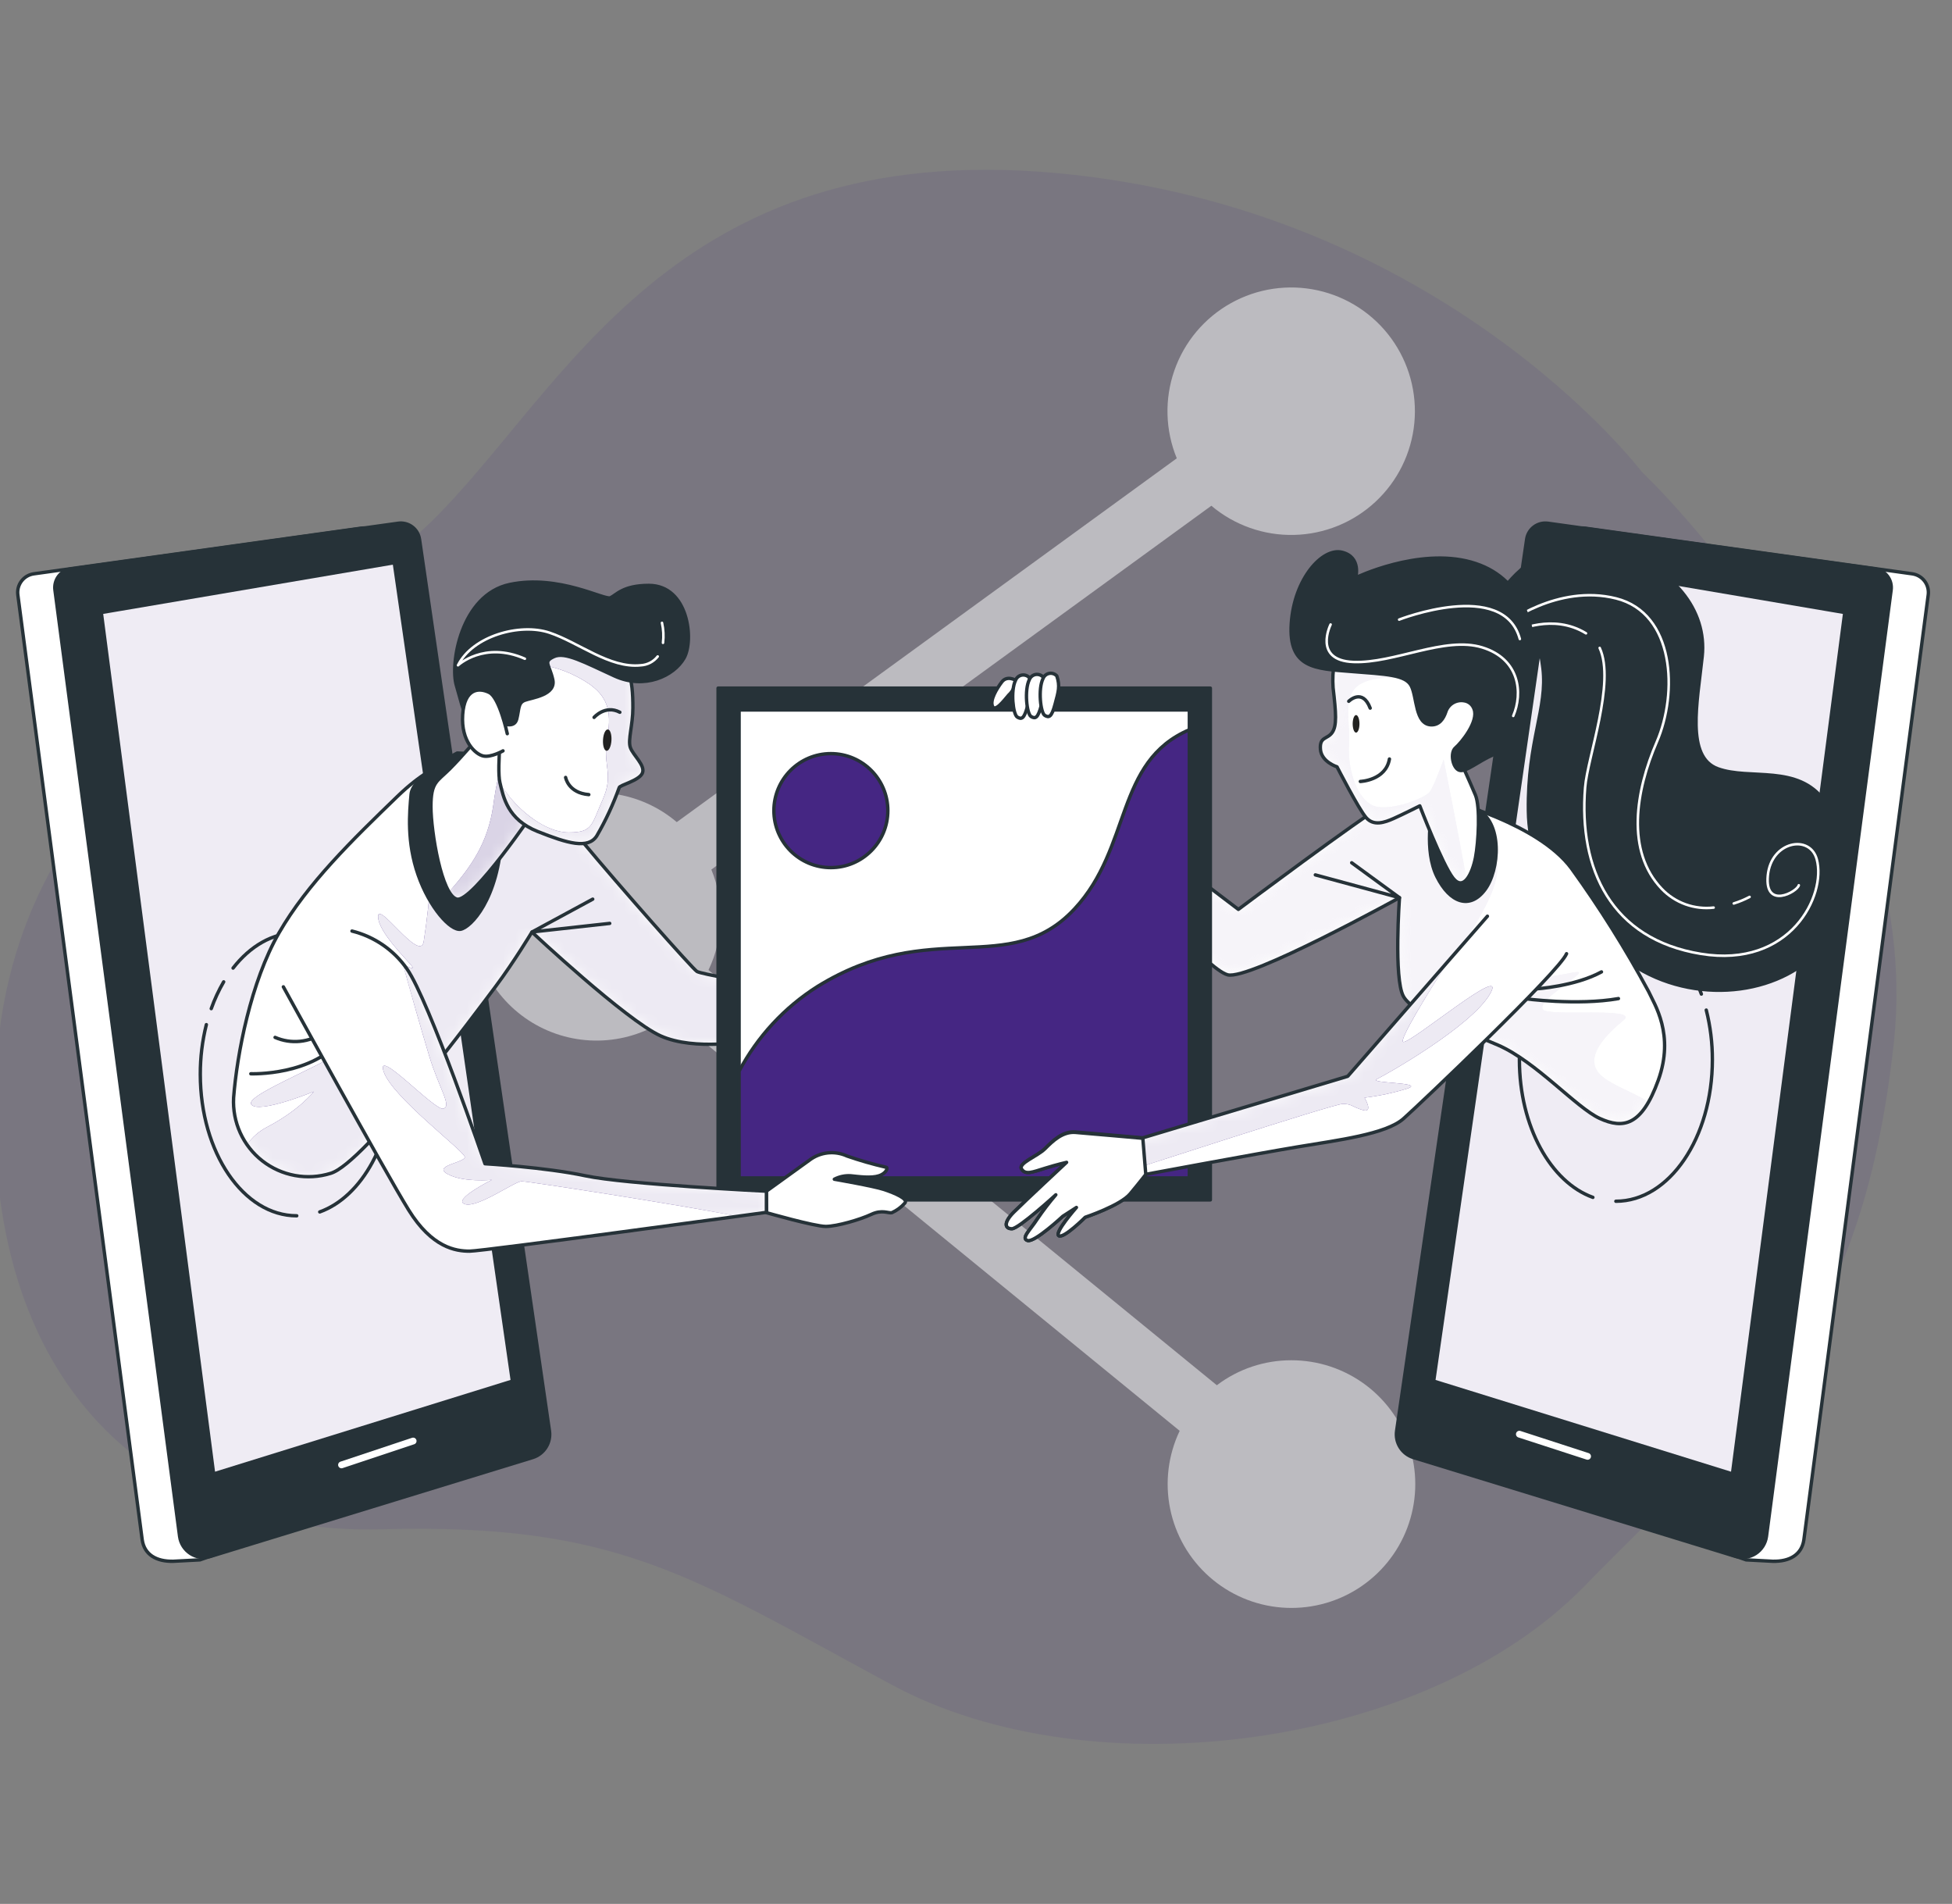 <svg width="161" height="157" viewBox="0 0 161 157" fill="none" xmlns="http://www.w3.org/2000/svg">
<rect x="0" y="0" width="161" height="157" fill="#808080" stroke="none"/>
<g clip-path="url(#clip0_2479_182604)">
<path opacity="0.1" d="M135.4 38.889C135.4 38.889 118.892 17.149 87.092 14.269C55.292 11.389 46.532 32.341 35.516 43.069C24.5 53.797 1.464 61.673 -0.292 87.605C-2.048 113.537 11.98 126.629 31.508 126.105C51.036 125.581 57.048 130.037 73.572 138.941C90.096 147.845 117.64 144.177 130.66 130.821C143.68 117.465 153.46 110.917 156.2 86.021C158.94 61.125 135.4 38.889 135.4 38.889Z" fill="#452683"/>
<path opacity="0.5" d="M106.512 112.169C104.293 112.165 102.133 112.888 100.364 114.229L58.436 79.989C59.055 78.702 59.395 77.299 59.436 75.872C59.477 74.445 59.216 73.025 58.672 71.705L99.912 41.705C101.818 43.315 104.248 44.171 106.743 44.11C109.237 44.05 111.623 43.078 113.449 41.378C115.276 39.677 116.416 37.367 116.654 34.883C116.892 32.399 116.212 29.914 114.742 27.898C113.272 25.882 111.114 24.474 108.676 23.941C106.239 23.408 103.69 23.786 101.513 25.005C99.336 26.223 97.68 28.197 96.86 30.554C96.039 32.91 96.111 35.486 97.06 37.793L55.82 67.793C54.352 66.546 52.56 65.738 50.653 65.465C48.745 65.191 46.799 65.462 45.039 66.247C43.279 67.031 41.776 68.297 40.705 69.899C39.633 71.5 39.035 73.372 38.981 75.298C38.927 77.224 39.419 79.127 40.399 80.786C41.379 82.445 42.808 83.793 44.521 84.675C46.234 85.557 48.162 85.937 50.082 85.771C52.002 85.605 53.836 84.9 55.372 83.737L97.3 117.989C96.348 119.988 96.071 122.242 96.512 124.413C96.952 126.583 98.086 128.551 99.742 130.02C101.399 131.49 103.488 132.381 105.695 132.56C107.902 132.738 110.108 132.195 111.979 131.011C113.85 129.827 115.286 128.067 116.07 125.996C116.854 123.926 116.944 121.656 116.325 119.53C115.707 117.403 114.414 115.536 112.642 114.208C110.87 112.88 108.714 112.165 106.5 112.169H106.512Z" fill="white"/>
<path d="M31.532 44.869L42.26 118.409C42.4 119.377 17.428 128.341 16.492 128.629L14.304 128.745C12.888 128.781 11.904 128.189 11.728 126.973L1.472 49.057C1.418 48.651 1.526 48.239 1.775 47.913C2.023 47.587 2.39 47.373 2.796 47.317L29.8 43.553C30.204 43.502 30.611 43.611 30.935 43.857C31.259 44.103 31.474 44.466 31.532 44.869Z" fill="white" stroke="#263238" stroke-width="0.28" stroke-linecap="round" stroke-linejoin="round"/>
<path d="M34.6 44.465L45.32 118.005C45.386 118.473 45.283 118.95 45.03 119.35C44.778 119.75 44.391 120.047 43.94 120.189L17.364 128.345C17.088 128.427 16.798 128.448 16.514 128.407C16.229 128.366 15.956 128.265 15.714 128.109C15.473 127.953 15.267 127.747 15.112 127.505C14.957 127.263 14.856 126.99 14.816 126.705L4.532 48.653C4.479 48.246 4.588 47.835 4.837 47.509C5.086 47.183 5.454 46.969 5.86 46.913L32.84 43.149C33.248 43.091 33.662 43.196 33.992 43.443C34.322 43.69 34.541 44.057 34.6 44.465Z" fill="#263238" stroke="#263238" stroke-width="0.28" stroke-linecap="round" stroke-linejoin="round"/>
<path d="M28.168 120.797L34.076 118.829" stroke="white" stroke-width="0.56" stroke-linecap="round" stroke-linejoin="round"/>
<path d="M32.52 46.401L8.356 50.509L17.62 121.541L42.264 113.889L32.52 46.401Z" fill="#EFECF4" stroke="#263238" stroke-width="0.28" stroke-linecap="round" stroke-linejoin="round"/>
<path d="M128.999 44.869L118.251 118.409C118.111 119.377 143.083 128.341 144.019 128.629L146.207 128.745C147.623 128.781 148.607 128.189 148.783 126.973L159.039 49.057C159.094 48.65 158.985 48.238 158.736 47.912C158.487 47.586 158.118 47.372 157.711 47.317L130.731 43.553C130.328 43.502 129.92 43.611 129.596 43.857C129.272 44.103 129.058 44.466 128.999 44.869Z" fill="white" stroke="#263238" stroke-width="0.28" stroke-linecap="round" stroke-linejoin="round"/>
<path d="M125.92 44.465L115.192 118.005C115.126 118.474 115.229 118.95 115.482 119.35C115.734 119.75 116.121 120.047 116.572 120.189L143.148 128.345C143.424 128.427 143.714 128.448 143.998 128.407C144.283 128.366 144.556 128.265 144.798 128.109C145.039 127.953 145.245 127.747 145.4 127.505C145.555 127.263 145.656 126.99 145.696 126.705L155.98 48.653C156.033 48.246 155.924 47.835 155.675 47.509C155.426 47.183 155.058 46.969 154.652 46.913L127.672 43.149C127.265 43.093 126.853 43.2 126.525 43.446C126.197 43.693 125.979 44.059 125.92 44.465Z" fill="#263238" stroke="#263238" stroke-width="0.28" stroke-linecap="round" stroke-linejoin="round"/>
<path d="M125.316 118.265L130.944 120.093" stroke="white" stroke-width="0.56" stroke-linecap="round" stroke-linejoin="round"/>
<path d="M127.992 46.401L152.156 50.509L142.892 121.541L118.248 113.889L127.992 46.401Z" fill="#EFECF4" stroke="#263238" stroke-width="0.28" stroke-linecap="round" stroke-linejoin="round"/>
<path d="M19.224 79.829C20.628 78.025 22.464 76.929 24.476 76.929C28.876 76.929 32.436 82.153 32.436 88.601C32.436 94.085 29.852 98.689 26.372 99.937" stroke="#263238" stroke-width="0.28" stroke-linecap="round" stroke-linejoin="round"/>
<path d="M17.424 83.173C17.696 82.407 18.039 81.668 18.448 80.965" stroke="#263238" stroke-width="0.28" stroke-linecap="round" stroke-linejoin="round"/>
<path d="M24.476 100.257C20.076 100.257 16.52 95.029 16.52 88.585C16.517 87.206 16.684 85.831 17.02 84.493" stroke="#263238" stroke-width="0.28" stroke-linecap="round" stroke-linejoin="round"/>
<path d="M138.528 78.629C137.124 76.825 135.288 75.729 133.276 75.729C128.876 75.729 125.32 80.953 125.32 87.401C125.32 92.885 127.9 97.489 131.38 98.737" stroke="#263238" stroke-width="0.28" stroke-linecap="round" stroke-linejoin="round"/>
<path d="M140.328 81.973C140.056 81.207 139.714 80.467 139.304 79.765" stroke="#263238" stroke-width="0.28" stroke-linecap="round" stroke-linejoin="round"/>
<path d="M133.276 99.057C137.676 99.057 141.236 93.829 141.236 87.385C141.239 86.005 141.07 84.631 140.732 83.293" stroke="#263238" stroke-width="0.28" stroke-linecap="round" stroke-linejoin="round"/>
<path d="M124.128 48.413C124.128 48.413 127.428 43.661 132.744 45.193C138.06 46.725 140.8 50.345 140.396 54.133C139.992 57.921 139.028 62.429 141.684 63.393C144.34 64.357 148.288 62.993 150.484 66.053C152.68 69.113 153.544 73.865 150.404 77.889C147.264 81.913 140.316 82.965 135.08 79.829C129.844 76.693 126.14 72.661 126.06 66.861C125.98 61.061 127.66 58.405 127.26 55.101C126.86 51.797 125.972 51.557 125.972 51.557L124.128 48.413Z" fill="#263238" stroke="#263238" stroke-width="0.28" stroke-linecap="round" stroke-linejoin="round"/>
<path d="M131.94 53.429C133.252 56.285 130.928 62.469 130.74 64.937C130.2 71.665 132.892 77.449 140.292 78.657C147.692 79.865 150.648 73.817 149.844 70.857C149.272 68.765 146.076 69.377 145.808 72.201C145.54 75.025 148.228 73.545 148.364 73.001" stroke="white" stroke-width="0.21" stroke-linecap="round" stroke-linejoin="round"/>
<path d="M125.084 52.037C125.084 52.037 128.068 50.541 130.812 52.225" stroke="white" stroke-width="0.21" stroke-linecap="round" stroke-linejoin="round"/>
<path d="M143 74.501C143.451 74.362 143.887 74.181 144.304 73.961" stroke="white" stroke-width="0.21" stroke-linecap="round" stroke-linejoin="round"/>
<path d="M124.14 51.497C124.14 51.497 128.444 48.133 133.288 49.345C138.132 50.557 138.4 57.145 136.652 61.181C134.904 65.217 134.096 70.197 137.052 73.289C137.598 73.863 138.269 74.301 139.013 74.571C139.758 74.84 140.554 74.933 141.34 74.841" stroke="white" stroke-width="0.21" stroke-linecap="round" stroke-linejoin="round"/>
<path d="M119.536 66.053C119.536 66.053 115.912 65.409 114.14 66.373C112.368 67.337 102.14 74.989 102.14 74.989L93.445 68.389V72.657C93.445 72.657 99.484 79.905 101.256 80.385C103.028 80.865 115.428 74.025 115.428 74.025C115.428 74.025 114.948 80.709 115.752 82.157C116.556 83.605 120.424 84.817 123.564 86.185C126.704 87.553 130.008 91.341 131.94 92.225C133.872 93.109 135.404 92.869 136.772 89.085C138.14 85.301 136.448 82.805 135.972 81.757C134.076 78.239 131.95 74.849 129.608 71.609C126.868 67.905 119.536 66.053 119.536 66.053Z" fill="white"/>
<mask id="mask0_2479_182604" style="mask-type:luminance" maskUnits="userSpaceOnUse" x="93" y="65" width="45" height="28">
<path d="M119.536 66.053C119.536 66.053 115.912 65.409 114.14 66.373C112.368 67.337 102.14 74.989 102.14 74.989L93.445 68.389V72.657C93.445 72.657 99.484 79.905 101.256 80.385C103.028 80.865 115.428 74.025 115.428 74.025C115.428 74.025 114.948 80.709 115.752 82.157C116.556 83.605 120.424 84.817 123.564 86.185C126.704 87.553 130.008 91.341 131.94 92.225C133.872 93.109 135.404 92.869 136.772 89.085C138.14 85.301 136.448 82.805 135.972 81.757C134.076 78.239 131.95 74.849 129.608 71.609C126.868 67.905 119.536 66.053 119.536 66.053Z" fill="white"/>
</mask>
<g mask="url(#mask0_2479_182604)">
<path d="M131.861 88.481C130.709 87.073 132.501 85.281 133.909 84.133C135.317 82.985 127.641 83.877 127.257 83.237C126.873 82.597 128.921 81.445 130.057 80.437C131.193 79.429 126.677 81.561 124.057 80.037C121.437 78.513 119.837 79.029 119.837 79.029C119.837 79.029 122.637 75.193 123.289 72.889C123.941 70.585 122.889 70.205 122.889 70.205L122.137 66.905C120.629 66.349 119.521 66.069 119.521 66.069C119.521 66.069 115.897 65.425 114.125 66.389C112.353 67.353 102.125 75.005 102.125 75.005L93.429 68.405V72.673C93.429 72.673 99.469 79.921 101.241 80.401C103.013 80.881 115.413 74.041 115.413 74.041C115.413 74.041 114.933 80.725 115.737 82.173C116.541 83.621 120.409 84.833 123.549 86.201C126.689 87.569 129.993 91.357 131.925 92.241C133.497 92.961 134.805 92.937 135.973 90.865C134.733 90.069 132.601 89.377 131.861 88.481Z" fill="#452683" fill-opacity="0.1"/>
<path opacity="0.5" d="M131.861 88.481C130.709 87.073 132.501 85.281 133.909 84.133C135.317 82.985 127.641 83.877 127.257 83.237C126.873 82.597 128.921 81.445 130.057 80.437C131.193 79.429 126.677 81.561 124.057 80.037C121.437 78.513 119.837 79.029 119.837 79.029C119.837 79.029 122.637 75.193 123.289 72.889C123.941 70.585 122.889 70.205 122.889 70.205L122.137 66.905C120.629 66.349 119.521 66.069 119.521 66.069C119.521 66.069 115.897 65.425 114.125 66.389C112.353 67.353 102.125 75.005 102.125 75.005L93.429 68.405V72.673C93.429 72.673 99.469 79.921 101.241 80.401C103.013 80.881 115.413 74.041 115.413 74.041C115.413 74.041 114.933 80.725 115.737 82.173C116.541 83.621 120.409 84.833 123.549 86.201C126.689 87.569 129.993 91.357 131.925 92.241C133.497 92.961 134.805 92.937 135.973 90.865C134.733 90.069 132.601 89.377 131.861 88.481Z" fill="white"/>
</g>
<path d="M119.536 66.053C119.536 66.053 115.912 65.409 114.14 66.373C112.368 67.337 102.14 74.989 102.14 74.989L93.445 68.389V72.657C93.445 72.657 99.484 79.905 101.256 80.385C103.028 80.865 115.428 74.025 115.428 74.025C115.428 74.025 114.948 80.709 115.752 82.157C116.556 83.605 120.424 84.817 123.564 86.185C126.704 87.553 130.008 91.341 131.94 92.225C133.872 93.109 135.404 92.869 136.772 89.085C138.14 85.301 136.448 82.805 135.972 81.757C134.076 78.239 131.95 74.849 129.608 71.609C126.868 67.905 119.536 66.053 119.536 66.053Z" stroke="#263238" stroke-width="0.28" stroke-linecap="round" stroke-linejoin="round"/>
<path d="M126.688 81.545C126.688 81.545 129.888 81.345 132.088 80.145" stroke="#263238" stroke-width="0.28" stroke-linecap="round" stroke-linejoin="round"/>
<path d="M125.688 82.345C125.688 82.345 130.088 82.945 133.488 82.345" stroke="#263238" stroke-width="0.28" stroke-linecap="round" stroke-linejoin="round"/>
<path d="M111.488 71.145L115.428 74.025L108.488 72.145" stroke="#263238" stroke-width="0.28" stroke-linecap="round" stroke-linejoin="round"/>
<path d="M118.117 66.845C118.117 66.845 117.433 70.113 118.517 72.289C119.601 74.465 121.237 75.013 122.465 73.381C123.693 71.749 123.961 67.781 121.785 66.709C119.609 65.637 118.525 66.301 118.117 66.845Z" fill="#263238" stroke="#263238" stroke-width="0.28" stroke-linecap="round" stroke-linejoin="round"/>
<path d="M38.517 62.765C38.517 62.765 36.517 62.057 32.785 65.665C29.052 69.273 25.352 72.865 23.017 76.917C20.68 80.969 19.549 86.917 19.268 90.517C19.214 91.512 19.401 92.506 19.814 93.413C20.227 94.32 20.852 95.114 21.638 95.727C22.424 96.34 23.347 96.754 24.327 96.933C25.307 97.112 26.317 97.052 27.268 96.757C30.069 95.933 39.416 83.301 40.901 81.317C42.385 79.333 43.873 76.861 43.873 76.861C43.873 76.861 51.657 84.149 54.489 85.421C57.321 86.693 61.8 85.829 61.8 85.829L62.013 81.029C62.013 81.029 57.837 80.321 57.484 80.109C57.133 79.897 51.117 73.105 48.001 69.353C44.885 65.601 42.764 63.269 41.2 62.701C40.772 62.529 40.313 62.447 39.852 62.458C39.391 62.468 38.936 62.573 38.517 62.765Z" fill="white"/>
<mask id="mask1_2479_182604" style="mask-type:luminance" maskUnits="userSpaceOnUse" x="19" y="62" width="44" height="36">
<path d="M38.517 62.765C38.517 62.765 36.517 62.057 32.785 65.665C29.052 69.273 25.352 72.865 23.017 76.917C20.68 80.969 19.549 86.917 19.268 90.517C19.214 91.512 19.401 92.506 19.814 93.413C20.227 94.32 20.852 95.114 21.638 95.727C22.424 96.34 23.347 96.754 24.327 96.933C25.307 97.112 26.317 97.052 27.268 96.757C30.069 95.933 39.416 83.301 40.901 81.317C42.385 79.333 43.873 76.861 43.873 76.861C43.873 76.861 51.657 84.149 54.489 85.421C57.321 86.693 61.8 85.829 61.8 85.829L62.013 81.029C62.013 81.029 57.837 80.321 57.484 80.109C57.133 79.897 51.117 73.105 48.001 69.353C44.885 65.601 42.764 63.269 41.2 62.701C40.772 62.529 40.313 62.447 39.852 62.458C39.391 62.468 38.936 62.573 38.517 62.765Z" fill="white"/>
</mask>
<g mask="url(#mask1_2479_182604)">
<path d="M47.996 69.345C45.736 66.625 43.996 64.653 42.624 63.557L42.328 63.597C37.984 64.421 35.528 72.169 35.528 72.169C35.424 74.016 35.228 75.857 34.94 77.685C34.588 79.329 31.184 74.281 31.184 75.573C31.184 76.865 33.648 79.213 33.984 79.681C34.32 80.149 32.928 79.329 32.224 79.097C31.52 78.865 29.524 84.965 28.82 86.137C28.116 87.309 20.132 90.249 20.72 91.069C21.308 91.889 25.884 90.013 25.884 90.013C25.884 90.013 24.708 91.541 22.008 92.949C21.355 93.288 20.795 93.781 20.376 94.385C21.116 95.472 22.19 96.29 23.434 96.716C24.679 97.141 26.029 97.152 27.28 96.745C30.08 95.921 39.428 83.289 40.912 81.305C42.396 79.321 43.884 76.849 43.884 76.849C43.884 76.849 51.668 84.137 54.5 85.409C57.332 86.681 61.8 85.829 61.8 85.829L62.012 81.029C62.012 81.029 57.836 80.321 57.484 80.109C57.132 79.897 51.112 73.097 47.996 69.345Z" fill="#452683"/>
<path opacity="0.9" d="M47.996 69.345C45.736 66.625 43.996 64.653 42.624 63.557L42.328 63.597C37.984 64.421 35.528 72.169 35.528 72.169C35.424 74.016 35.228 75.857 34.94 77.685C34.588 79.329 31.184 74.281 31.184 75.573C31.184 76.865 33.648 79.213 33.984 79.681C34.32 80.149 32.928 79.329 32.224 79.097C31.52 78.865 29.524 84.965 28.82 86.137C28.116 87.309 20.132 90.249 20.72 91.069C21.308 91.889 25.884 90.013 25.884 90.013C25.884 90.013 24.708 91.541 22.008 92.949C21.355 93.288 20.795 93.781 20.376 94.385C21.116 95.472 22.19 96.29 23.434 96.716C24.679 97.141 26.029 97.152 27.28 96.745C30.08 95.921 39.428 83.289 40.912 81.305C42.396 79.321 43.884 76.849 43.884 76.849C43.884 76.849 51.668 84.137 54.5 85.409C57.332 86.681 61.8 85.829 61.8 85.829L62.012 81.029C62.012 81.029 57.836 80.321 57.484 80.109C57.132 79.897 51.112 73.097 47.996 69.345Z" fill="white"/>
</g>
<path d="M38.517 62.765C38.517 62.765 36.517 62.057 32.785 65.665C29.052 69.273 25.352 72.865 23.017 76.917C20.68 80.969 19.549 86.917 19.268 90.517C19.214 91.512 19.401 92.506 19.814 93.413C20.227 94.32 20.852 95.114 21.638 95.727C22.424 96.34 23.347 96.754 24.327 96.933C25.307 97.112 26.317 97.052 27.268 96.757C30.069 95.933 39.416 83.301 40.901 81.317C42.385 79.333 43.873 76.861 43.873 76.861C43.873 76.861 51.657 84.149 54.489 85.421C57.321 86.693 61.8 85.829 61.8 85.829L62.013 81.029C62.013 81.029 57.837 80.321 57.484 80.109C57.133 79.897 51.117 73.105 48.001 69.353C44.885 65.601 42.764 63.269 41.2 62.701C40.772 62.529 40.313 62.447 39.852 62.458C39.391 62.468 38.936 62.573 38.517 62.765Z" stroke="#263238" stroke-width="0.28" stroke-linecap="round" stroke-linejoin="round"/>
<path d="M22.689 85.545C23.333 85.827 24.04 85.939 24.741 85.869C25.442 85.799 26.112 85.549 26.689 85.145" stroke="#263238" stroke-width="0.28" stroke-linecap="round" stroke-linejoin="round"/>
<path d="M20.688 88.545C20.688 88.545 25.888 88.745 28.288 85.545" stroke="#263238" stroke-width="0.28" stroke-linecap="round" stroke-linejoin="round"/>
<path d="M48.888 74.145L43.892 76.849L50.288 76.145" stroke="#263238" stroke-width="0.28" stroke-linecap="round" stroke-linejoin="round"/>
<path d="M37.712 62.097C37.712 62.097 34.044 63.997 33.908 65.493C33.772 66.989 33.54 69.429 34.488 72.145C35.436 74.861 37.168 76.765 37.984 76.629C38.8 76.493 41.108 74.185 41.38 68.885C41.652 63.585 40.02 62.097 37.712 62.097Z" fill="#263238" stroke="#263238" stroke-width="0.28" stroke-linecap="round" stroke-linejoin="round"/>
<path d="M99.828 56.745H59.228V98.945H99.828V56.745Z" fill="#263238" stroke="#263238" stroke-width="0.28" stroke-linecap="round" stroke-linejoin="round"/>
<path d="M98.097 58.545H60.96V97.145H98.097V58.545Z" fill="white" stroke="#263238" stroke-width="0.28" stroke-linecap="round" stroke-linejoin="round"/>
<path d="M98.097 60.177C91.952 62.801 93.353 69.869 88.629 74.945C83.228 80.745 76.829 75.545 67.428 81.345C64.7 83.07 62.47 85.479 60.96 88.333V97.133H98.097V60.177Z" fill="#452683" stroke="#263238" stroke-width="0.28" stroke-linecap="round" stroke-linejoin="round"/>
<path d="M68.529 71.545C71.124 71.545 73.229 69.441 73.229 66.845C73.229 64.249 71.124 62.145 68.529 62.145C65.933 62.145 63.829 64.249 63.829 66.845C63.829 69.441 65.933 71.545 68.529 71.545Z" fill="#452683" stroke="#263238" stroke-width="0.28" stroke-linecap="round" stroke-linejoin="round"/>
<path d="M83.764 56.093C83.764 56.093 83.06 55.669 82.632 56.233C82.204 56.797 81.644 57.721 81.856 58.233C82.068 58.745 82.776 57.809 83.2 57.313C83.371 57.158 83.509 56.97 83.606 56.76C83.703 56.551 83.757 56.324 83.764 56.093Z" fill="white" stroke="#263238" stroke-width="0.28" stroke-linecap="round" stroke-linejoin="round"/>
<path d="M84.9 55.881C84.823 55.795 84.724 55.731 84.614 55.695C84.504 55.658 84.387 55.65 84.273 55.671C84.16 55.692 84.053 55.742 83.964 55.816C83.875 55.89 83.806 55.985 83.764 56.093C83.341 56.941 83.552 58.921 83.909 59.133C84.264 59.345 84.472 59.277 84.757 58.213C85.04 57.149 85.18 56.729 84.9 55.881Z" fill="white" stroke="#263238" stroke-width="0.28" stroke-linecap="round" stroke-linejoin="round"/>
<path d="M86.033 55.829C85.955 55.745 85.856 55.681 85.747 55.645C85.638 55.609 85.521 55.601 85.408 55.622C85.295 55.643 85.189 55.693 85.1 55.766C85.012 55.84 84.943 55.934 84.901 56.041C84.473 56.889 84.685 58.873 85.041 59.085C85.397 59.297 85.605 59.225 85.889 58.165C86.173 57.105 86.313 56.657 86.033 55.829Z" fill="white" stroke="#263238" stroke-width="0.28" stroke-linecap="round" stroke-linejoin="round"/>
<path d="M87.165 55.737C87.086 55.653 86.988 55.589 86.879 55.553C86.77 55.517 86.653 55.509 86.54 55.53C86.427 55.551 86.321 55.601 86.232 55.674C86.143 55.747 86.075 55.842 86.032 55.949C85.605 56.801 85.82 58.781 86.172 58.993C86.525 59.205 86.737 59.133 87.02 58.073C87.305 57.013 87.445 56.589 87.165 55.737Z" fill="white" stroke="#263238" stroke-width="0.28" stroke-linecap="round" stroke-linejoin="round"/>
<path d="M89.496 100.361L90.952 99.209" stroke="#263238" stroke-width="0.28" stroke-linecap="round" stroke-linejoin="round"/>
<path d="M39.648 60.573C39.648 60.573 38.16 62.341 37.1 63.401C36.04 64.461 35.544 64.465 35.544 66.517C35.544 68.569 36.416 73.861 37.688 74.145C38.96 74.429 44.176 66.729 44.176 66.729L42.336 59.653C42.336 59.653 40.356 59.581 39.648 60.573Z" fill="white"/>
<mask id="mask2_2479_182604" style="mask-type:luminance" maskUnits="userSpaceOnUse" x="35" y="59" width="10" height="16">
<path d="M39.649 60.573C39.649 60.573 38.161 62.341 37.101 63.401C36.041 64.461 35.545 64.465 35.545 66.517C35.545 68.569 36.417 73.861 37.689 74.145C38.961 74.429 44.177 66.729 44.177 66.729L42.337 59.653C42.337 59.653 40.357 59.581 39.649 60.573Z" fill="white"/>
</mask>
<g mask="url(#mask2_2479_182604)">
<path d="M40.685 66.417C40.241 69.513 38.865 71.461 37.037 73.541C37.169 73.818 37.402 74.035 37.689 74.145C38.965 74.429 44.177 66.729 44.177 66.729L42.941 61.969L41.977 61.133C41.347 62.84 40.914 64.612 40.685 66.417Z" fill="#452683"/>
<path opacity="0.8" d="M40.685 66.417C40.241 69.513 38.865 71.461 37.037 73.541C37.169 73.818 37.402 74.035 37.689 74.145C38.965 74.429 44.177 66.729 44.177 66.729L42.941 61.969L41.977 61.133C41.347 62.84 40.914 64.612 40.685 66.417Z" fill="white"/>
</g>
<path d="M39.648 60.573C39.648 60.573 38.16 62.341 37.1 63.401C36.04 64.461 35.544 64.465 35.544 66.517C35.544 68.569 36.416 73.861 37.688 74.145C38.96 74.429 44.176 66.729 44.176 66.729L42.336 59.653C42.336 59.653 40.356 59.581 39.648 60.573Z" stroke="#263238" stroke-width="0.28" stroke-linecap="round" stroke-linejoin="round"/>
<path d="M51.8 55.333C52.136 56.181 52.2 57.153 52.2 58.377C52.2 59.793 51.776 60.997 51.988 61.633C52.2 62.269 53.26 63.121 52.98 63.757C52.7 64.393 51.068 64.745 51.068 64.957C50.576 66.33 49.96 67.656 49.228 68.917C48.52 70.049 46.828 69.553 44.344 68.565C41.86 67.577 41.516 65.733 41.232 64.529C40.948 63.325 41.444 59.081 41.584 56.037C41.66 54.437 41.984 53.265 43.584 52.549C44.62 52.112 45.748 51.941 46.867 52.054C47.985 52.166 49.057 52.558 49.984 53.193C50.796 53.702 51.431 54.449 51.8 55.333Z" fill="white"/>
<mask id="mask3_2479_182604" style="mask-type:luminance" maskUnits="userSpaceOnUse" x="41" y="52" width="13" height="18">
<path d="M51.8 55.333C52.136 56.181 52.2 57.153 52.2 58.377C52.2 59.793 51.776 60.997 51.988 61.633C52.2 62.269 53.26 63.121 52.98 63.757C52.7 64.393 51.068 64.745 51.068 64.957C50.576 66.33 49.96 67.656 49.228 68.917C48.52 70.049 46.828 69.553 44.344 68.565C41.86 67.577 41.516 65.733 41.232 64.529C40.948 63.325 41.444 59.081 41.584 56.037C41.66 54.437 41.984 53.265 43.584 52.549C44.62 52.112 45.748 51.941 46.867 52.054C47.985 52.166 49.057 52.558 49.984 53.193C50.796 53.702 51.431 54.449 51.8 55.333Z" fill="white"/>
</mask>
<g mask="url(#mask3_2479_182604)">
<path d="M52.172 58.377C52.172 57.153 52.124 56.181 51.772 55.333C51.391 54.444 50.74 53.697 49.912 53.197C48.423 52.193 46.599 51.813 44.832 52.141L45.128 54.909C46.39 55.187 47.587 55.706 48.652 56.437C50.296 57.613 50.428 58.933 50.068 61.033C49.708 63.133 50.648 63.833 49.708 65.945C48.768 68.057 48.884 68.645 46.908 68.645C44.932 68.645 42.796 66.769 41.86 65.477C41.604 65.129 41.4 64.857 41.228 64.633C41.324 65.103 41.458 65.564 41.628 66.013C41.752 66.261 41.888 66.517 42.028 66.785C42.577 67.607 43.375 68.233 44.304 68.569C46.784 69.557 48.48 70.053 49.188 68.921C49.92 67.659 50.536 66.334 51.028 64.961C51.028 64.745 52.656 64.393 52.94 63.761C53.224 63.129 52.16 62.273 51.948 61.637C51.736 61.001 52.172 59.793 52.172 58.377Z" fill="#452683"/>
<path opacity="0.9" d="M52.172 58.377C52.172 57.153 52.124 56.181 51.772 55.333C51.391 54.444 50.74 53.697 49.912 53.197C48.423 52.193 46.599 51.813 44.832 52.141L45.128 54.909C46.39 55.187 47.587 55.706 48.652 56.437C50.296 57.613 50.428 58.933 50.068 61.033C49.708 63.133 50.648 63.833 49.708 65.945C48.768 68.057 48.884 68.645 46.908 68.645C44.932 68.645 42.796 66.769 41.86 65.477C41.604 65.129 41.4 64.857 41.228 64.633C41.324 65.103 41.458 65.564 41.628 66.013C41.752 66.261 41.888 66.517 42.028 66.785C42.577 67.607 43.375 68.233 44.304 68.569C46.784 69.557 48.48 70.053 49.188 68.921C49.92 67.659 50.536 66.334 51.028 64.961C51.028 64.745 52.656 64.393 52.94 63.761C53.224 63.129 52.16 62.273 51.948 61.637C51.736 61.001 52.172 59.793 52.172 58.377Z" fill="white"/>
</g>
<path d="M51.8 55.333C52.136 56.181 52.2 57.153 52.2 58.377C52.2 59.793 51.776 60.997 51.988 61.633C52.2 62.269 53.26 63.121 52.98 63.757C52.7 64.393 51.068 64.745 51.068 64.957C50.576 66.33 49.96 67.656 49.228 68.917C48.52 70.049 46.828 69.553 44.344 68.565C41.86 67.577 41.516 65.733 41.232 64.529C40.948 63.325 41.444 59.081 41.584 56.037C41.66 54.437 41.984 53.265 43.584 52.549C44.62 52.112 45.748 51.941 46.867 52.054C47.985 52.166 49.057 52.558 49.984 53.193C50.796 53.702 51.431 54.449 51.8 55.333Z" stroke="#263238" stroke-width="0.28" stroke-linecap="round" stroke-linejoin="round"/>
<path d="M50.432 61.053C50.404 61.541 50.224 61.925 50.032 61.913C49.84 61.901 49.708 61.513 49.736 61.009C49.764 60.505 49.944 60.137 50.136 60.149C50.328 60.161 50.46 60.565 50.432 61.053Z" fill="#222220"/>
<path d="M46.652 64.109C46.652 64.109 46.864 65.385 48.564 65.525" stroke="#263238" stroke-width="0.28" stroke-linecap="round" stroke-linejoin="round"/>
<path d="M49 59.157C49 59.157 49.92 58.097 51.124 58.733" stroke="#263238" stroke-width="0.28" stroke-linecap="round" stroke-linejoin="round"/>
<path d="M41.276 59.581C41.276 59.581 42.408 60.149 42.62 59.297C42.832 58.445 42.724 57.957 43.288 57.745C43.852 57.533 45.876 57.317 45.592 56.041C45.308 54.765 44.768 54.569 45.688 54.145C46.608 53.721 48.212 54.613 50.688 55.745C53.164 56.877 55.568 55.745 56.416 54.273C57.264 52.801 56.772 48.273 53.516 48.273C51.364 48.273 50.84 49.073 50.348 49.293C49.856 49.513 46.084 47.349 42.048 48.197C38.012 49.045 37.1 54.773 37.648 56.541C38.196 58.309 38.656 61.705 41.276 59.581Z" fill="#263238" stroke="#263238" stroke-width="0.28" stroke-linecap="round" stroke-linejoin="round"/>
<path d="M54.248 54.133C54.08 54.347 53.867 54.523 53.625 54.649C53.383 54.774 53.117 54.847 52.844 54.861C50.288 55.129 47.733 52.977 45.312 52.169C42.892 51.361 38.989 52.437 37.776 54.861C37.776 54.861 39.928 52.841 43.292 54.321" stroke="white" stroke-width="0.21" stroke-linecap="round" stroke-linejoin="round"/>
<path d="M54.6 51.361C54.722 51.901 54.751 52.459 54.684 53.009" stroke="white" stroke-width="0.21" stroke-linecap="round" stroke-linejoin="round"/>
<path d="M41.84 60.501C41.84 60.501 41.204 57.529 40.356 57.105C39.508 56.681 38.304 56.749 38.16 58.945C38.016 61.141 39.224 62.201 39.86 62.341C40.496 62.481 41.488 61.917 41.488 61.917" fill="white"/>
<path d="M41.84 60.501C41.84 60.501 41.204 57.529 40.356 57.105C39.508 56.681 38.304 56.749 38.16 58.945C38.016 61.141 39.224 62.201 39.86 62.341C40.496 62.481 41.488 61.917 41.488 61.917" stroke="#263238" stroke-width="0.28" stroke-linecap="round" stroke-linejoin="round"/>
<path d="M63.212 98.229L66.748 95.681C67.186 95.344 67.708 95.133 68.257 95.071C68.807 95.009 69.362 95.098 69.864 95.329C70.914 95.693 71.982 96 73.064 96.249C73.276 96.249 73.136 96.745 72.496 96.957C71.856 97.169 70.868 97.029 70.164 96.957C69.698 96.928 69.232 97.026 68.816 97.241C68.816 97.241 72.072 97.805 72.92 98.089C73.768 98.373 74.976 98.869 74.62 99.221C74.326 99.553 73.965 99.819 73.56 100.001C73.276 100.069 72.76 99.717 71.86 100.141C70.96 100.565 69.028 101.133 68.108 101.133C67.188 101.133 63.228 100.001 63.228 100.001L63.212 98.229Z" fill="white" stroke="#263238" stroke-width="0.28" stroke-linecap="round" stroke-linejoin="round"/>
<path d="M23.372 81.377C23.372 81.377 31.772 96.661 33.704 99.777C35.636 102.893 37.596 103.173 38.728 103.173C39.86 103.173 63.212 99.973 63.212 99.973V98.229C63.212 98.229 51.612 97.665 48.28 96.957C44.948 96.249 40 95.965 40 95.965C40 95.965 35.4 82.509 33.56 79.889C32.478 78.338 30.869 77.232 29.032 76.777" fill="white"/>
<mask id="mask4_2479_182604" style="mask-type:luminance" maskUnits="userSpaceOnUse" x="23" y="76" width="41" height="28">
<path d="M23.372 81.377C23.372 81.377 31.772 96.661 33.704 99.777C35.636 102.893 37.596 103.173 38.728 103.173C39.86 103.173 63.212 99.973 63.212 99.973V98.229C63.212 98.229 51.612 97.665 48.28 96.957C44.948 96.249 40 95.965 40 95.965C40 95.965 35.4 82.509 33.56 79.889C32.477 78.338 30.868 77.232 29.032 76.777" fill="white"/>
</mask>
<g mask="url(#mask4_2479_182604)">
<path d="M40 95.953C40 95.953 35.4 82.509 33.56 79.889C33.448 79.729 33.332 79.577 33.212 79.429C33.612 80.905 34.74 84.905 35.4 87.077C36.224 89.777 37.28 91.189 36.576 91.421C35.872 91.653 30.94 86.257 31.644 88.369C32.348 90.481 38.336 94.945 38.336 95.413C38.336 95.881 35.636 96.117 36.928 96.821C38.22 97.525 40.568 97.293 40.568 97.293C40.568 97.293 37.28 98.937 38.336 99.293C39.392 99.649 42.444 97.413 43.032 97.413C43.536 97.413 55.936 99.325 60.892 100.305L63.212 99.993V98.229C63.212 98.229 51.612 97.665 48.28 96.957C44.948 96.249 40 95.953 40 95.953Z" fill="#452683"/>
<path opacity="0.9" d="M40 95.953C40 95.953 35.4 82.509 33.56 79.889C33.448 79.729 33.332 79.577 33.212 79.429C33.612 80.905 34.74 84.905 35.4 87.077C36.224 89.777 37.28 91.189 36.576 91.421C35.872 91.653 30.94 86.257 31.644 88.369C32.348 90.481 38.336 94.945 38.336 95.413C38.336 95.881 35.636 96.117 36.928 96.821C38.22 97.525 40.568 97.293 40.568 97.293C40.568 97.293 37.28 98.937 38.336 99.293C39.392 99.649 42.444 97.413 43.032 97.413C43.536 97.413 55.936 99.325 60.892 100.305L63.212 99.993V98.229C63.212 98.229 51.612 97.665 48.28 96.957C44.948 96.249 40 95.953 40 95.953Z" fill="white"/>
</g>
<path d="M23.372 81.377C23.372 81.377 31.772 96.661 33.704 99.777C35.636 102.893 37.596 103.173 38.728 103.173C39.86 103.173 63.212 99.973 63.212 99.973V98.229C63.212 98.229 51.612 97.665 48.28 96.957C44.948 96.249 40 95.965 40 95.965C40 95.965 35.4 82.509 33.56 79.889C32.478 78.338 30.869 77.232 29.032 76.777" stroke="#263238" stroke-width="0.28" stroke-linecap="round" stroke-linejoin="round"/>
<path d="M122.68 75.553L111.16 88.753L94.248 93.829C94.248 93.829 89.74 93.429 88.692 93.345C87.644 93.261 86.84 94.069 86.196 94.713C85.552 95.357 83.94 95.913 84.264 96.405C84.588 96.897 85.148 96.649 86.196 96.325C87.244 96.001 87.968 95.841 87.968 95.841C87.968 95.841 84.504 99.065 83.62 99.949C82.736 100.833 82.892 101.317 83.456 101.317C84.02 101.317 87.08 98.517 87.08 98.517C86.534 99.155 86.023 99.822 85.552 100.517C84.988 101.401 84.18 102.117 84.752 102.289C85.324 102.461 87.652 100.289 87.652 100.289L88.78 99.561C88.78 99.561 86.928 101.657 87.332 101.897C87.736 102.137 89.504 100.369 89.504 100.369C89.504 100.369 92.404 99.401 93.208 98.437C94.012 97.473 94.5 96.837 94.5 96.837C94.5 96.837 103.6 95.145 106.98 94.581C110.36 94.017 114.312 93.533 115.76 92.245C117.208 90.957 128.644 80.085 129.208 78.645" fill="white"/>
<mask id="mask5_2479_182604" style="mask-type:luminance" maskUnits="userSpaceOnUse" x="82" y="75" width="48" height="28">
<path d="M122.681 75.553L111.161 88.753L94.249 93.829C94.249 93.829 89.741 93.429 88.693 93.345C87.645 93.261 86.841 94.069 86.197 94.713C85.553 95.357 83.941 95.913 84.265 96.405C84.589 96.897 85.149 96.649 86.197 96.325C87.245 96.001 87.969 95.841 87.969 95.841C87.969 95.841 84.505 99.065 83.621 99.949C82.737 100.833 82.893 101.317 83.457 101.317C84.021 101.317 87.081 98.517 87.081 98.517C86.535 99.155 86.025 99.822 85.553 100.517C84.989 101.401 84.181 102.117 84.753 102.289C85.325 102.461 87.653 100.289 87.653 100.289L88.781 99.561C88.781 99.561 86.929 101.657 87.333 101.897C87.737 102.137 89.505 100.369 89.505 100.369C89.505 100.369 92.405 99.401 93.209 98.437C94.013 97.473 94.501 96.837 94.501 96.837C94.501 96.837 103.601 95.145 106.981 94.581C110.361 94.017 114.313 93.533 115.761 92.245C117.209 90.957 128.645 80.085 129.209 78.645" fill="white"/>
</mask>
<g mask="url(#mask5_2479_182604)">
<path d="M115.741 85.921C115.341 85.837 117.741 81.921 119.489 79.213L111.161 88.761L94.249 93.829L90.697 93.517C90.757 93.881 90.797 94.101 90.797 94.101L92.333 96.789C92.333 96.789 109.985 91.029 110.753 91.029C111.521 91.029 111.521 91.285 112.417 91.541C113.313 91.797 112.545 90.517 112.545 90.517C113.76 90.373 114.958 90.115 116.125 89.749C117.533 89.237 112.801 89.349 113.569 88.981C114.337 88.613 121.373 84.633 122.905 81.945C124.437 79.257 116.381 86.049 115.741 85.921Z" fill="#452683"/>
<path opacity="0.9" d="M115.741 85.921C115.341 85.837 117.741 81.921 119.489 79.213L111.161 88.761L94.249 93.829L90.697 93.517C90.757 93.881 90.797 94.101 90.797 94.101L92.333 96.789C92.333 96.789 109.985 91.029 110.753 91.029C111.521 91.029 111.521 91.285 112.417 91.541C113.313 91.797 112.545 90.517 112.545 90.517C113.76 90.373 114.958 90.115 116.125 89.749C117.533 89.237 112.801 89.349 113.569 88.981C114.337 88.613 121.373 84.633 122.905 81.945C124.437 79.257 116.381 86.049 115.741 85.921Z" fill="white"/>
</g>
<path d="M122.68 75.553L111.16 88.753L94.248 93.829C94.248 93.829 89.74 93.429 88.692 93.345C87.644 93.261 86.84 94.069 86.196 94.713C85.552 95.357 83.94 95.913 84.264 96.405C84.588 96.897 85.148 96.649 86.196 96.325C87.244 96.001 87.968 95.841 87.968 95.841C87.968 95.841 84.504 99.065 83.62 99.949C82.736 100.833 82.892 101.317 83.456 101.317C84.02 101.317 87.08 98.517 87.08 98.517C86.534 99.155 86.023 99.822 85.552 100.517C84.988 101.401 84.18 102.117 84.752 102.289C85.324 102.461 87.652 100.289 87.652 100.289L88.78 99.561C88.78 99.561 86.928 101.657 87.332 101.897C87.736 102.137 89.504 100.369 89.504 100.369C89.504 100.369 92.404 99.401 93.208 98.437C94.012 97.473 94.5 96.837 94.5 96.837C94.5 96.837 103.6 95.145 106.98 94.581C110.36 94.017 114.312 93.533 115.76 92.245C117.208 90.957 128.644 80.085 129.208 78.645" stroke="#263238" stroke-width="0.28" stroke-linecap="round" stroke-linejoin="round"/>
<path d="M86.2 94.721C85.556 95.365 83.944 95.921 84.268 96.413C84.592 96.905 85.152 96.657 86.2 96.333C87.248 96.009 87.972 95.849 87.972 95.849C87.972 95.849 84.508 99.073 83.624 99.957C82.74 100.841 82.896 101.325 83.46 101.325C84.024 101.325 87.084 98.525 87.084 98.525C86.537 99.163 86.027 99.83 85.556 100.525C84.992 101.409 84.184 102.125 84.756 102.297C85.328 102.469 87.656 100.297 87.656 100.297L88.784 99.569C88.784 99.569 86.932 101.665 87.336 101.905C87.74 102.145 89.508 100.377 89.508 100.377C89.508 100.377 92.408 99.409 93.212 98.445C94.016 97.481 94.504 96.845 94.504 96.845L94.26 93.865C94.26 93.865 89.752 93.465 88.704 93.381C87.656 93.297 86.84 94.077 86.2 94.721Z" fill="white" stroke="#263238" stroke-width="0.28" stroke-linecap="round" stroke-linejoin="round"/>
<path d="M110.68 52.601C110.101 53.889 109.851 55.301 109.952 56.709C110.196 58.805 110.276 59.849 109.872 60.413C109.468 60.977 108.828 60.737 108.908 61.785C108.988 62.833 110.276 63.233 110.276 63.233C110.276 63.233 112.048 66.697 112.676 67.421C113.304 68.145 114.204 67.821 114.932 67.501C115.66 67.181 117.104 66.453 117.104 66.453C117.104 66.453 118.956 71.285 119.844 72.413C120.732 73.541 121.444 72.013 121.696 70.721C121.948 69.429 122.096 66.533 121.696 65.569C121.296 64.605 120.164 62.105 120.164 62.105C120.164 62.105 122.5 61.785 123.952 58.641C125.404 55.497 122.352 51.393 117.912 50.429C113.472 49.465 111.16 51.473 110.68 52.601Z" fill="white"/>
<mask id="mask6_2479_182604" style="mask-type:luminance" maskUnits="userSpaceOnUse" x="108" y="50" width="17" height="23">
<path d="M110.68 52.601C110.101 53.889 109.851 55.301 109.952 56.709C110.196 58.805 110.276 59.849 109.872 60.413C109.468 60.977 108.828 60.737 108.908 61.785C108.988 62.833 110.276 63.233 110.276 63.233C110.276 63.233 112.048 66.697 112.676 67.421C113.304 68.145 114.204 67.821 114.932 67.501C115.66 67.181 117.104 66.453 117.104 66.453C117.104 66.453 118.956 71.285 119.844 72.413C120.732 73.541 121.444 72.013 121.696 70.721C121.948 69.429 122.096 66.533 121.696 65.569C121.296 64.605 120.164 62.105 120.164 62.105C120.164 62.105 122.5 61.785 123.952 58.641C125.404 55.497 122.352 51.393 117.912 50.429C113.472 49.465 111.16 51.473 110.68 52.601Z" fill="white"/>
</mask>
<g mask="url(#mask6_2479_182604)">
<path d="M119.068 62.629C119.068 62.629 118.3 64.801 117.916 65.313C117.532 65.825 114.316 67.105 113.056 66.337C111.796 65.569 111.136 63.269 111.264 61.349C111.392 59.429 110.624 57.253 112.288 56.357C113.952 55.461 117.02 56.101 117.02 56.101L120.476 54.697L112.8 52.393C112.8 52.393 111.688 52.793 110.376 53.369C110.001 54.436 109.857 55.57 109.952 56.697C110.196 58.793 110.276 59.837 109.872 60.401C109.468 60.965 108.824 60.725 108.908 61.773C108.992 62.821 110.276 63.221 110.276 63.221C110.276 63.221 112.048 66.685 112.676 67.409C113.304 68.133 114.204 67.809 114.932 67.489C115.66 67.169 117.104 66.441 117.104 66.441C117.104 66.441 118.956 71.273 119.844 72.401C120.264 72.937 120.644 72.869 120.956 72.521C120.392 69.257 119.068 62.629 119.068 62.629Z" fill="#452683" fill-opacity="0.1"/>
<path opacity="0.5" d="M119.068 62.629C119.068 62.629 118.3 64.801 117.916 65.313C117.532 65.825 114.316 67.105 113.056 66.337C111.796 65.569 111.136 63.269 111.264 61.349C111.392 59.429 110.624 57.253 112.288 56.357C113.952 55.461 117.02 56.101 117.02 56.101L120.476 54.697L112.8 52.393C112.8 52.393 111.688 52.793 110.376 53.369C110.001 54.436 109.857 55.57 109.952 56.697C110.196 58.793 110.276 59.837 109.872 60.401C109.468 60.965 108.824 60.725 108.908 61.773C108.992 62.821 110.276 63.221 110.276 63.221C110.276 63.221 112.048 66.685 112.676 67.409C113.304 68.133 114.204 67.809 114.932 67.489C115.66 67.169 117.104 66.441 117.104 66.441C117.104 66.441 118.956 71.273 119.844 72.401C120.264 72.937 120.644 72.869 120.956 72.521C120.392 69.257 119.068 62.629 119.068 62.629Z" fill="white"/>
</g>
<path d="M110.68 52.601C110.101 53.889 109.851 55.301 109.952 56.709C110.196 58.805 110.276 59.849 109.872 60.413C109.468 60.977 108.828 60.737 108.908 61.785C108.988 62.833 110.276 63.233 110.276 63.233C110.276 63.233 112.048 66.697 112.676 67.421C113.304 68.145 114.204 67.821 114.932 67.501C115.66 67.181 117.104 66.453 117.104 66.453C117.104 66.453 118.956 71.285 119.844 72.413C120.732 73.541 121.444 72.013 121.696 70.721C121.948 69.429 122.096 66.533 121.696 65.569C121.296 64.605 120.164 62.105 120.164 62.105C120.164 62.105 122.5 61.785 123.952 58.641C125.404 55.497 122.352 51.393 117.912 50.429C113.472 49.465 111.16 51.473 110.68 52.601Z" stroke="#263238" stroke-width="0.28" stroke-linecap="round" stroke-linejoin="round"/>
<path d="M111.848 60.413C112.003 60.413 112.128 60.089 112.128 59.689C112.128 59.289 112.003 58.965 111.848 58.965C111.694 58.965 111.568 59.289 111.568 59.689C111.568 60.089 111.694 60.413 111.848 60.413Z" fill="#222220"/>
<path d="M111.244 57.829C111.244 57.829 112.368 56.701 113.012 58.393" stroke="#263238" stroke-width="0.28" stroke-linecap="round" stroke-linejoin="round"/>
<path d="M112.2 64.441C112.2 64.441 114.296 64.361 114.6 62.589" stroke="#263238" stroke-width="0.28" stroke-linecap="round" stroke-linejoin="round"/>
<path d="M120.74 57.785C120.42 57.734 120.093 57.8 119.818 57.971C119.543 58.143 119.34 58.407 119.244 58.717C119.068 59.241 118.716 59.813 118.008 59.769C116.72 59.689 116.88 57.513 116.408 56.569C115.936 55.625 114.316 55.601 111.416 55.369C108.516 55.137 106.26 55.125 106.504 51.421C106.748 47.717 109.08 45.141 110.692 45.541C112.304 45.941 111.816 47.637 111.816 47.637C111.816 47.637 116.972 45.141 121.32 46.349C125.668 47.557 126.716 51.665 126.556 55.549C126.396 59.433 124.464 61.669 123.172 62.233C121.88 62.797 120.92 63.685 120.372 63.521C119.824 63.357 119.572 62.073 120.048 61.669C120.524 61.265 121.98 59.497 121.58 58.469C121.519 58.287 121.408 58.126 121.26 58.005C121.111 57.884 120.931 57.808 120.74 57.785Z" fill="#263238" stroke="#263238" stroke-width="0.28" stroke-linecap="round" stroke-linejoin="round"/>
<path d="M109.748 51.497C109.748 51.497 108.268 54.457 111.628 54.589C114.988 54.721 119.164 52.437 122.256 53.389C125.348 54.341 125.62 57.153 124.812 59.037" stroke="white" stroke-width="0.21" stroke-linecap="round" stroke-linejoin="round"/>
<path d="M115.4 51.093C115.4 51.093 124.008 47.729 125.356 52.693" stroke="white" stroke-width="0.21" stroke-linecap="round" stroke-linejoin="round"/>
</g>
<defs>
<clipPath id="clip0_2479_182604">
<rect width="161" height="157" fill="white"/>
</clipPath>
</defs>
</svg>

